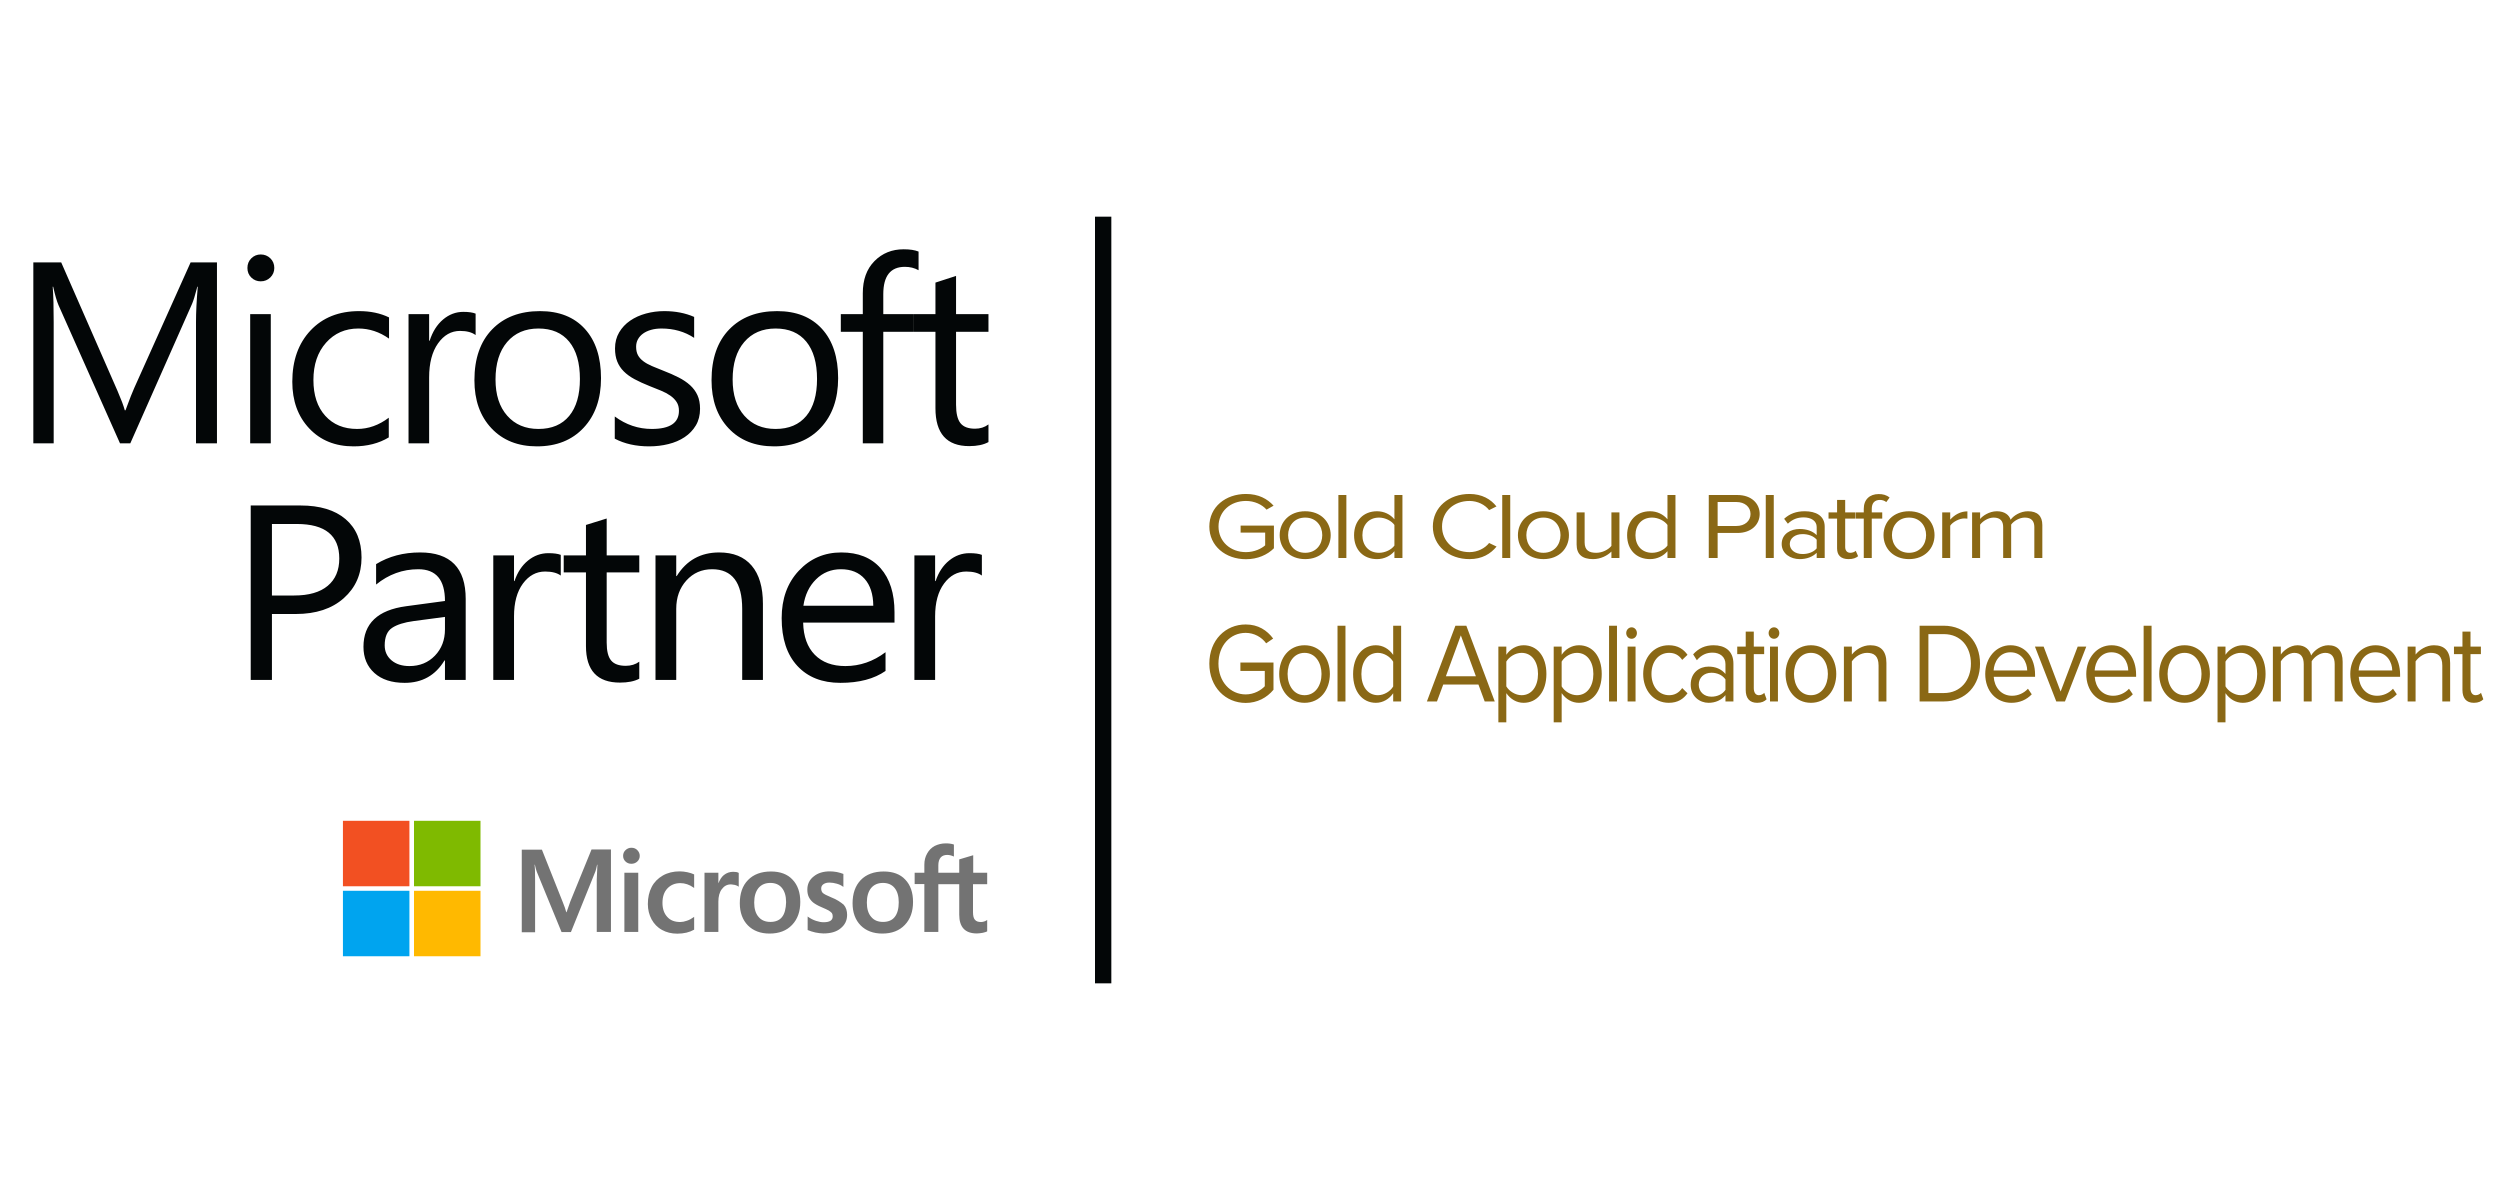<?xml version="1.0" encoding="UTF-8"?><svg width="150" height="72" viewBox="0 0 150 72" fill="none" xmlns="http://www.w3.org/2000/svg">
<rect width="150" height="72" fill="white"/>
<path fill-rule="evenodd" clip-rule="evenodd" d="M59.231 52.366V53.052H58.38V54.731C58.38 54.949 58.418 55.097 58.495 55.187C58.578 55.283 58.694 55.321 58.86 55.321C58.905 55.321 58.962 55.315 59.026 55.296C59.103 55.276 59.148 55.251 59.199 55.219L59.231 55.193V55.879L59.225 55.886C59.173 55.911 59.084 55.943 58.962 55.969C58.847 55.988 58.725 56.007 58.61 56.007C57.906 56.007 57.554 55.629 57.554 54.879V53.052H56.3V55.917H55.461V53.045H54.879V52.366H55.461V51.872C55.461 51.622 55.519 51.404 55.628 51.212C55.736 51.013 55.884 50.865 56.082 50.756C56.281 50.66 56.498 50.602 56.748 50.602C56.946 50.602 57.1 50.628 57.215 50.666L57.234 50.673V51.397L57.202 51.378C57.068 51.321 56.946 51.295 56.831 51.295C56.664 51.295 56.53 51.346 56.441 51.449C56.351 51.551 56.3 51.712 56.3 51.917V52.366H57.554V51.564L57.573 51.558L58.367 51.321L58.393 51.314V52.366H59.231ZM37.533 51.006C37.629 50.917 37.744 50.865 37.885 50.865C38.032 50.865 38.154 50.917 38.237 51.006C38.333 51.103 38.385 51.218 38.385 51.353C38.385 51.487 38.333 51.603 38.237 51.692C38.148 51.776 38.026 51.827 37.885 51.827C37.744 51.827 37.629 51.782 37.533 51.692C37.437 51.603 37.386 51.487 37.386 51.353C37.386 51.212 37.437 51.096 37.533 51.006ZM34.224 54.078L33.994 54.731H33.975C33.936 54.584 33.866 54.36 33.751 54.09L32.515 50.981H31.306V55.937H32.106V52.879C32.106 52.686 32.106 52.468 32.099 52.199C32.095 52.103 32.087 52.024 32.081 51.958L32.081 51.958C32.078 51.931 32.076 51.907 32.074 51.885H32.093C32.131 52.077 32.176 52.218 32.208 52.308L33.693 55.924H34.256L35.728 52.276C35.753 52.212 35.777 52.1 35.802 51.987L35.802 51.987C35.809 51.953 35.817 51.918 35.824 51.885H35.844C35.824 52.25 35.812 52.577 35.805 52.776V55.918H36.657V50.968H35.492L34.224 54.078ZM37.463 52.366H38.295V55.917H37.463V52.366ZM41.245 52.334C41.092 52.301 40.932 52.282 40.778 52.282C40.401 52.282 40.055 52.366 39.767 52.532C39.479 52.699 39.248 52.93 39.101 53.218C38.948 53.513 38.871 53.853 38.871 54.244C38.871 54.584 38.948 54.885 39.095 55.161C39.242 55.43 39.447 55.648 39.722 55.796C39.984 55.943 40.292 56.02 40.637 56.02C41.034 56.02 41.373 55.937 41.642 55.783L41.649 55.776V55.007L41.617 55.033C41.495 55.123 41.354 55.199 41.213 55.244C41.066 55.296 40.932 55.321 40.817 55.321C40.484 55.321 40.221 55.225 40.036 55.014C39.844 54.808 39.748 54.526 39.748 54.174C39.748 53.808 39.844 53.52 40.042 53.308C40.24 53.096 40.503 52.987 40.823 52.987C41.092 52.987 41.367 53.077 41.617 53.257L41.649 53.282V52.468L41.642 52.462L41.633 52.458C41.526 52.414 41.407 52.365 41.245 52.334ZM43.428 52.507C43.594 52.372 43.786 52.308 43.991 52.308C44.132 52.308 44.247 52.327 44.305 52.366L44.324 52.372V53.206L44.292 53.18C44.247 53.148 44.183 53.122 44.094 53.096C44.062 53.092 44.032 53.087 44.003 53.083C43.947 53.073 43.895 53.064 43.844 53.064C43.627 53.064 43.447 53.161 43.306 53.353C43.166 53.539 43.102 53.795 43.102 54.103V55.917H42.27V52.366H43.102V52.987H43.108C43.191 52.789 43.287 52.622 43.428 52.507ZM46.257 52.289C45.675 52.289 45.208 52.462 44.881 52.802C44.548 53.141 44.388 53.609 44.388 54.199C44.388 54.751 44.555 55.2 44.875 55.526C45.195 55.847 45.63 56.014 46.174 56.014C46.744 56.014 47.198 55.841 47.525 55.494C47.857 55.148 48.017 54.687 48.017 54.116C48.017 53.552 47.864 53.103 47.55 52.776C47.249 52.449 46.808 52.289 46.257 52.289ZM46.225 55.315C46.526 55.315 46.769 55.219 46.923 55.02C47.083 54.821 47.153 54.52 47.166 54.135C47.166 53.757 47.077 53.468 46.91 53.27C46.744 53.071 46.513 52.975 46.219 52.975C45.918 52.975 45.681 53.077 45.508 53.282C45.342 53.488 45.252 53.776 45.252 54.154C45.252 54.52 45.336 54.808 45.508 55.007C45.681 55.219 45.925 55.315 46.225 55.315ZM49.873 53.84C49.611 53.731 49.445 53.648 49.368 53.577C49.304 53.513 49.272 53.423 49.272 53.308C49.272 53.212 49.31 53.116 49.406 53.052C49.502 52.987 49.611 52.955 49.771 52.955C49.912 52.955 50.059 52.981 50.2 53.02C50.341 53.058 50.469 53.116 50.571 53.193L50.603 53.218V52.436L50.584 52.43C50.488 52.391 50.36 52.353 50.206 52.321C50.053 52.295 49.912 52.282 49.797 52.282C49.4 52.282 49.073 52.378 48.817 52.59C48.561 52.789 48.44 53.058 48.44 53.372C48.44 53.539 48.465 53.686 48.523 53.808C48.581 53.93 48.664 54.045 48.779 54.142C48.894 54.231 49.061 54.334 49.291 54.43C49.483 54.513 49.63 54.578 49.72 54.629C49.809 54.68 49.867 54.738 49.912 54.783C49.944 54.834 49.963 54.898 49.963 54.981C49.963 55.219 49.784 55.334 49.419 55.334C49.278 55.334 49.131 55.308 48.958 55.251C48.785 55.193 48.625 55.11 48.491 55.014L48.459 54.988V55.802L48.478 55.809C48.6 55.866 48.747 55.905 48.926 55.95C49.105 55.982 49.265 56.007 49.406 56.007C49.835 56.007 50.187 55.911 50.437 55.7C50.693 55.494 50.827 55.231 50.827 54.892C50.827 54.654 50.763 54.443 50.622 54.283C50.437 54.129 50.206 53.968 49.873 53.84ZM51.646 52.802C51.973 52.462 52.44 52.289 53.022 52.289C53.573 52.289 54.014 52.449 54.315 52.776C54.629 53.103 54.782 53.552 54.782 54.116C54.782 54.687 54.623 55.148 54.29 55.494C53.963 55.841 53.509 56.014 52.939 56.014C52.395 56.014 51.96 55.847 51.64 55.526C51.32 55.2 51.154 54.751 51.154 54.199C51.154 53.609 51.32 53.141 51.646 52.802ZM53.682 55.02C53.528 55.219 53.285 55.315 52.984 55.315C52.677 55.315 52.44 55.219 52.267 55.007C52.094 54.808 52.011 54.52 52.011 54.154C52.011 53.776 52.101 53.488 52.267 53.282C52.44 53.077 52.677 52.975 52.978 52.975C53.266 52.975 53.503 53.071 53.669 53.27C53.835 53.468 53.925 53.757 53.925 54.135C53.925 54.52 53.842 54.821 53.682 55.02Z" fill="#737373"/>
<path d="M20.576 49.248H24.565V53.176H20.576V49.248Z" fill="#F25022"/>
<path d="M24.84 49.248H28.83V53.176H24.84V49.248Z" fill="#7FBA00"/>
<path d="M20.576 53.447H24.565V57.375H20.576V53.447Z" fill="#00A4EF"/>
<path d="M24.84 53.447H28.83V57.375H24.84V53.447Z" fill="#FFB900"/>
<path fill-rule="evenodd" clip-rule="evenodd" d="M55.114 16.214C54.873 16.078 54.599 16.01 54.293 16.01C53.429 16.01 52.997 16.557 52.997 17.652V18.849H54.806L54.801 18.849V19.908L52.997 19.908V26.6H51.768V19.908H50.449V18.849H51.768V17.592C51.768 16.779 52.002 16.137 52.469 15.665C52.936 15.193 53.519 14.957 54.218 14.957C54.594 14.957 54.893 15.003 55.114 15.094V16.214ZM54.801 19.908L54.806 19.908V18.849L56.127 18.849V16.956L57.363 16.555V18.849H59.308V19.908H57.363V24.276C57.363 24.796 57.451 25.167 57.627 25.389C57.803 25.611 58.094 25.722 58.501 25.722C58.813 25.722 59.081 25.636 59.308 25.465V26.524C59.016 26.686 58.632 26.767 58.154 26.767C56.803 26.767 56.127 26.01 56.127 24.496V19.908H54.801ZM15.079 16.653C15.235 16.805 15.423 16.88 15.644 16.88C15.87 16.88 16.062 16.802 16.221 16.646C16.379 16.489 16.458 16.3 16.458 16.078C16.458 15.846 16.379 15.653 16.221 15.499C16.062 15.345 15.87 15.268 15.644 15.268C15.423 15.268 15.235 15.345 15.079 15.499C14.923 15.653 14.845 15.846 14.845 16.078C14.845 16.31 14.923 16.502 15.079 16.653ZM11.76 26.6H13.018V15.745H11.436L8.052 23.285C7.937 23.542 7.789 23.917 7.608 24.409L7.532 24.617H7.487C7.417 24.351 7.27 23.961 7.047 23.446L3.673 15.745H2V26.6H3.221V19.333C3.221 18.407 3.203 17.724 3.167 17.285L3.161 17.206H3.191C3.301 17.705 3.409 18.076 3.515 18.319L7.2 26.6H7.818L11.524 18.23C11.607 18.035 11.701 17.735 11.804 17.33L11.835 17.206H11.865C11.795 18.038 11.76 18.742 11.76 19.318V26.6ZM16.247 26.6H15.011V18.849H16.247V26.6ZM21.216 26.782C22.03 26.782 22.734 26.603 23.327 26.244V25.063C22.734 25.512 22.101 25.737 21.427 25.737C20.628 25.737 19.992 25.475 19.517 24.95C19.042 24.425 18.805 23.708 18.805 22.8C18.805 21.876 19.057 21.131 19.562 20.563C20.067 19.995 20.714 19.711 21.503 19.711C22.156 19.711 22.769 19.913 23.342 20.317V19.045C22.824 18.793 22.226 18.667 21.548 18.667C20.332 18.667 19.36 19.054 18.631 19.829C17.903 20.603 17.538 21.629 17.538 22.906C17.538 24.052 17.876 24.984 18.552 25.703C19.228 26.422 20.116 26.782 21.216 26.782ZM28.537 20.105C28.321 19.939 28.009 19.855 27.602 19.855C27.075 19.855 26.634 20.105 26.28 20.605C25.926 21.104 25.748 21.786 25.748 22.648V26.6H24.512V18.848H25.748V20.446H25.779C25.954 19.901 26.223 19.476 26.585 19.17C26.947 18.865 27.351 18.712 27.798 18.712C28.12 18.712 28.366 18.747 28.537 18.818V20.105ZM29.486 25.695C30.167 26.42 31.077 26.782 32.218 26.782C33.389 26.782 34.322 26.41 35.018 25.665C35.714 24.921 36.061 23.93 36.061 22.694C36.061 21.432 35.739 20.446 35.093 19.734C34.447 19.023 33.549 18.667 32.399 18.667C31.193 18.667 30.236 19.033 29.527 19.764C28.819 20.496 28.465 21.513 28.465 22.815C28.465 24.011 28.805 24.971 29.486 25.695ZM32.308 19.711C31.514 19.711 30.886 19.983 30.424 20.525C29.962 21.068 29.731 21.816 29.731 22.77C29.731 23.688 29.964 24.412 30.432 24.942C30.899 25.472 31.524 25.737 32.308 25.737C33.107 25.737 33.721 25.477 34.151 24.957C34.58 24.438 34.795 23.698 34.795 22.739C34.795 21.77 34.58 21.024 34.151 20.499C33.721 19.974 33.107 19.711 32.308 19.711ZM36.886 24.988V26.32C37.469 26.628 38.157 26.782 38.951 26.782C39.353 26.782 39.737 26.736 40.104 26.645C40.471 26.555 40.795 26.416 41.076 26.229C41.357 26.042 41.582 25.808 41.751 25.525C41.919 25.242 42.003 24.91 42.003 24.526C42.003 24.213 41.952 23.943 41.849 23.716C41.746 23.489 41.599 23.288 41.408 23.114C41.217 22.94 40.986 22.784 40.714 22.645C40.443 22.506 40.136 22.371 39.795 22.24C39.596 22.161 39.413 22.087 39.247 22.018L39.109 21.96C38.908 21.874 38.737 21.778 38.597 21.672C38.456 21.566 38.349 21.445 38.276 21.309C38.203 21.172 38.167 21.003 38.167 20.802C38.167 20.64 38.203 20.492 38.276 20.359C38.349 20.225 38.452 20.11 38.585 20.014C38.718 19.918 38.878 19.844 39.064 19.791C39.25 19.738 39.458 19.711 39.689 19.711C40.428 19.711 41.081 19.898 41.649 20.272V19.015C41.121 18.783 40.523 18.667 39.855 18.667C39.478 18.667 39.113 18.715 38.759 18.811C38.404 18.907 38.089 19.049 37.813 19.238C37.536 19.427 37.315 19.662 37.15 19.942C36.984 20.222 36.901 20.544 36.901 20.907C36.901 21.205 36.945 21.465 37.033 21.687C37.121 21.909 37.251 22.107 37.425 22.281C37.598 22.456 37.814 22.612 38.073 22.751C38.331 22.89 38.632 23.027 38.973 23.163C39.22 23.259 39.45 23.351 39.663 23.44C39.877 23.528 40.062 23.628 40.221 23.739C40.379 23.85 40.505 23.977 40.597 24.121C40.691 24.265 40.737 24.44 40.737 24.647C40.737 25.374 40.194 25.737 39.109 25.737C38.3 25.737 37.559 25.487 36.886 24.988ZM46.445 26.782C45.304 26.782 44.394 26.42 43.713 25.695C43.032 24.971 42.692 24.011 42.692 22.815C42.692 21.513 43.046 20.496 43.754 19.764C44.463 19.033 45.42 18.667 46.626 18.667C47.776 18.667 48.674 19.023 49.32 19.734C49.966 20.446 50.288 21.432 50.288 22.694C50.288 23.93 49.941 24.921 49.245 25.665C48.549 26.41 47.615 26.782 46.445 26.782ZM44.651 20.525C45.113 19.983 45.741 19.711 46.535 19.711C47.334 19.711 47.948 19.974 48.378 20.499C48.807 21.024 49.022 21.77 49.022 22.739C49.022 23.698 48.807 24.438 48.378 24.957C47.948 25.477 47.334 25.737 46.535 25.737C45.751 25.737 45.126 25.472 44.659 24.942C44.191 24.412 43.958 23.688 43.958 22.77C43.958 21.816 44.189 21.068 44.651 20.525Z" fill="#030607"/>
<path fill-rule="evenodd" clip-rule="evenodd" d="M16.316 40.796V36.84H17.749C18.957 36.84 19.916 36.523 20.626 35.891C21.337 35.258 21.692 34.446 21.692 33.453C21.692 32.46 21.372 31.692 20.733 31.147C20.093 30.602 19.192 30.329 18.03 30.329H15.043V40.796H16.316ZM16.316 35.73V31.439H17.81C19.508 31.439 20.357 32.129 20.357 33.511C20.357 34.217 20.126 34.763 19.663 35.15C19.201 35.537 18.53 35.73 17.65 35.73H16.316ZM27.942 40.796H26.698V39.628H26.668C26.127 40.523 25.331 40.971 24.28 40.971C23.506 40.971 22.901 40.774 22.464 40.38C22.027 39.986 21.808 39.462 21.808 38.81C21.808 37.414 22.662 36.601 24.371 36.373L26.698 36.059C26.698 34.789 26.165 34.154 25.099 34.154C24.163 34.154 23.319 34.46 22.566 35.073V33.847C23.329 33.38 24.209 33.147 25.205 33.147C27.029 33.147 27.942 34.076 27.942 35.935V40.796ZM24.826 37.263L26.698 37.015V37.759C26.698 38.397 26.497 38.924 26.095 39.34C25.694 39.756 25.184 39.964 24.568 39.964C24.118 39.964 23.758 39.848 23.487 39.617C23.217 39.386 23.082 39.088 23.082 38.723C23.082 38.222 23.228 37.873 23.521 37.675C23.815 37.478 24.249 37.341 24.826 37.263ZM33.646 34.533C33.429 34.373 33.115 34.292 32.706 34.292C32.175 34.292 31.732 34.533 31.375 35.015C31.019 35.497 30.841 36.154 30.841 36.986V40.796H29.597V33.322H30.841V34.862H30.871C31.048 34.336 31.318 33.926 31.682 33.632C32.046 33.337 32.453 33.19 32.903 33.19C33.226 33.19 33.474 33.224 33.646 33.292V34.533ZM37.197 40.956C37.677 40.956 38.064 40.879 38.357 40.723V39.701C38.13 39.866 37.859 39.949 37.546 39.949C37.136 39.949 36.843 39.842 36.666 39.628C36.489 39.414 36.401 39.056 36.401 38.555V34.343H38.357V33.322H36.401V31.11L35.158 31.497V33.322H33.823V34.343H35.158V38.767C35.158 40.227 35.837 40.956 37.197 40.956ZM45.775 40.796H44.532V36.533C44.532 34.947 43.93 34.154 42.727 34.154C42.105 34.154 41.591 34.379 41.184 34.829C40.777 35.279 40.574 35.847 40.574 36.533V40.796H39.33V33.322H40.574V34.562H40.604C41.191 33.618 42.04 33.147 43.152 33.147C44.001 33.147 44.65 33.41 45.1 33.938C45.55 34.466 45.775 35.229 45.775 36.227V40.796ZM48.189 37.358H53.67V36.73C53.67 35.606 53.392 34.728 52.836 34.095C52.28 33.463 51.494 33.147 50.478 33.147C49.462 33.147 48.612 33.513 47.927 34.245C47.242 34.977 46.9 35.925 46.9 37.088C46.9 38.319 47.213 39.274 47.84 39.953C48.467 40.632 49.328 40.971 50.425 40.971C51.547 40.971 52.45 40.733 53.132 40.256V39.132C52.399 39.686 51.596 39.964 50.721 39.964C49.943 39.964 49.331 39.737 48.886 39.285C48.441 38.832 48.209 38.19 48.189 37.358ZM52.397 36.343C52.391 35.652 52.218 35.115 51.877 34.73C51.536 34.346 51.062 34.154 50.456 34.154C49.869 34.154 49.371 34.356 48.962 34.76C48.553 35.163 48.3 35.691 48.204 36.343H52.397ZM57.972 34.292C58.382 34.292 58.695 34.373 58.912 34.533V33.292C58.74 33.224 58.493 33.19 58.169 33.19C57.719 33.19 57.312 33.337 56.949 33.632C56.585 33.926 56.314 34.336 56.137 34.862H56.107V33.322H54.864V40.796H56.107V36.986C56.107 36.154 56.285 35.497 56.642 35.015C56.998 34.533 57.441 34.292 57.972 34.292Z" fill="#030607"/>
<rect x="65.7" y="13" width="0.98" height="46" fill="#030607"/>
<path fill-rule="evenodd" clip-rule="evenodd" d="M76.435 32.896C76.038 33.292 75.455 33.553 74.757 33.553C73.54 33.553 72.56 32.766 72.56 31.593C72.56 30.414 73.54 29.638 74.757 29.638C75.519 29.638 76.044 29.933 76.415 30.341L75.993 30.579C75.724 30.273 75.269 30.057 74.757 30.057C73.822 30.057 73.111 30.686 73.111 31.593C73.111 32.488 73.822 33.128 74.757 33.128C75.269 33.128 75.692 32.913 75.91 32.72V31.955H74.437V31.536H76.435V32.896ZM79.842 32.108C79.842 32.902 79.253 33.547 78.311 33.547C77.37 33.547 76.781 32.902 76.781 32.108C76.781 31.315 77.37 30.675 78.311 30.675C79.253 30.675 79.842 31.315 79.842 32.108ZM78.312 33.168C77.652 33.168 77.287 32.669 77.287 32.108C77.287 31.553 77.652 31.055 78.312 31.055C78.971 31.055 79.336 31.553 79.336 32.108C79.336 32.669 78.971 33.168 78.312 33.168ZM80.782 29.701V33.48H80.303V29.701H80.782ZM84.146 33.48V29.701H83.665V31.157C83.415 30.856 83.038 30.675 82.621 30.675C81.814 30.675 81.244 31.236 81.244 32.114C81.244 33.004 81.814 33.547 82.621 33.547C83.057 33.547 83.435 33.349 83.665 33.072V33.48H84.146ZM81.744 32.114C81.744 32.72 82.116 33.168 82.743 33.168C83.121 33.168 83.499 32.97 83.665 32.732V31.497C83.499 31.259 83.121 31.055 82.743 31.055C82.116 31.055 81.744 31.508 81.744 32.114ZM88.168 33.547C88.924 33.547 89.436 33.23 89.794 32.794L89.346 32.579C89.103 32.896 88.654 33.128 88.168 33.128C87.233 33.128 86.522 32.488 86.522 31.593C86.522 30.686 87.233 30.057 88.168 30.057C88.654 30.057 89.103 30.284 89.346 30.607L89.788 30.386C89.449 29.956 88.924 29.638 88.168 29.638C86.938 29.638 85.971 30.431 85.971 31.593C85.971 32.754 86.938 33.547 88.168 33.547ZM90.614 29.701V33.48H90.134V29.701H90.614ZM92.606 33.547C93.547 33.547 94.137 32.902 94.137 32.108C94.137 31.315 93.547 30.675 92.606 30.675C91.665 30.675 91.075 31.315 91.075 32.108C91.075 32.902 91.665 33.547 92.606 33.547ZM91.581 32.108C91.581 32.669 91.946 33.168 92.606 33.168C93.265 33.168 93.63 32.669 93.63 32.108C93.63 31.553 93.265 31.055 92.606 31.055C91.946 31.055 91.581 31.553 91.581 32.108ZM97.166 33.48V30.743H96.685V32.754C96.506 32.975 96.147 33.168 95.776 33.168C95.353 33.168 95.078 33.026 95.078 32.545V30.743H94.597V32.675C94.597 33.264 94.937 33.547 95.584 33.547C96.045 33.547 96.448 33.332 96.685 33.094V33.48H97.166ZM100.528 29.701V33.48H100.048V33.072C99.817 33.349 99.439 33.547 99.004 33.547C98.197 33.547 97.627 33.004 97.627 32.114C97.627 31.236 98.197 30.675 99.004 30.675C99.42 30.675 99.798 30.856 100.048 31.157V29.701H100.528ZM99.126 33.168C98.498 33.168 98.127 32.72 98.127 32.114C98.127 31.508 98.498 31.055 99.126 31.055C99.504 31.055 99.881 31.259 100.048 31.497V32.732C99.881 32.97 99.504 33.168 99.126 33.168ZM103.058 31.978V33.48H102.526V29.701H104.243C105.101 29.701 105.581 30.222 105.581 30.839C105.581 31.457 105.095 31.978 104.243 31.978H103.058ZM104.179 31.559H103.058V30.12H104.179C104.685 30.12 105.031 30.415 105.031 30.839C105.031 31.264 104.685 31.559 104.179 31.559ZM106.426 29.701V33.48H105.946V29.701H106.426ZM109.482 33.48V31.599C109.482 30.936 108.944 30.675 108.284 30.675C107.778 30.675 107.381 30.822 107.048 31.128L107.272 31.423C107.548 31.157 107.849 31.043 108.22 31.043C108.668 31.043 109.001 31.253 109.001 31.616V32.108C108.752 31.859 108.399 31.74 107.977 31.74C107.451 31.74 106.901 32.023 106.901 32.641C106.901 33.236 107.458 33.547 107.977 33.547C108.393 33.547 108.752 33.417 109.001 33.168V33.48H109.482ZM107.387 32.641C107.387 32.992 107.701 33.242 108.156 33.242C108.489 33.242 108.815 33.128 109.001 32.902V32.38C108.815 32.16 108.489 32.046 108.156 32.046C107.701 32.046 107.387 32.295 107.387 32.641ZM110.916 33.547C111.192 33.547 111.365 33.474 111.486 33.372L111.345 33.049C111.281 33.111 111.16 33.168 111.019 33.168C110.814 33.168 110.711 33.021 110.711 32.817V31.117H111.339V31.117H111.826V33.48H112.306V31.117H112.934V30.743H112.306V30.533C112.306 30.182 112.479 29.995 112.799 29.995C112.953 29.995 113.075 30.046 113.177 30.125L113.376 29.854C113.184 29.695 112.972 29.644 112.722 29.644C112.178 29.644 111.826 29.973 111.826 30.533V30.743H111.313V30.743H110.711V29.995H110.225V30.743H109.712V31.117H110.225V32.907C110.225 33.315 110.455 33.547 110.916 33.547ZM111.313 30.743V31.117H111.339V30.743H111.313ZM114.541 33.547C115.483 33.547 116.072 32.902 116.072 32.108C116.072 31.315 115.483 30.675 114.541 30.675C113.6 30.675 113.011 31.315 113.011 32.108C113.011 32.902 113.6 33.547 114.541 33.547ZM113.517 32.108C113.517 32.669 113.882 33.168 114.541 33.168C115.201 33.168 115.566 32.669 115.566 32.108C115.566 31.553 115.201 31.055 114.541 31.055C113.882 31.055 113.517 31.553 113.517 32.108ZM117.013 33.479V31.542C117.154 31.321 117.558 31.106 117.859 31.106C117.929 31.106 117.987 31.111 118.044 31.117V30.681C117.622 30.681 117.263 30.896 117.013 31.179V30.743H116.533V33.479H117.013ZM122.06 33.48H122.54V31.502C122.54 30.953 122.239 30.675 121.676 30.675C121.227 30.675 120.811 30.936 120.638 31.185C120.549 30.902 120.28 30.675 119.812 30.675C119.351 30.675 118.941 30.964 118.807 31.14V30.743H118.326V33.48H118.807V31.48C118.973 31.259 119.306 31.055 119.62 31.055C120.03 31.055 120.19 31.276 120.19 31.621V33.48H120.67V31.474C120.83 31.253 121.17 31.055 121.49 31.055C121.894 31.055 122.06 31.276 122.06 31.621V33.48Z" fill="#8A6815"/>
<path fill-rule="evenodd" clip-rule="evenodd" d="M74.742 42.176C75.436 42.176 76.014 41.862 76.409 41.385V39.75H74.424V40.255H75.887V41.174C75.671 41.406 75.251 41.665 74.742 41.665C73.813 41.665 73.107 40.895 73.107 39.819C73.107 38.729 73.813 37.972 74.742 37.972C75.251 37.972 75.703 38.231 75.97 38.599L76.39 38.313C76.021 37.822 75.499 37.468 74.742 37.468C73.533 37.468 72.56 38.402 72.56 39.819C72.56 41.229 73.533 42.176 74.742 42.176ZM78.273 42.169C79.208 42.169 79.793 41.392 79.793 40.438C79.793 39.485 79.208 38.715 78.273 38.715C77.338 38.715 76.752 39.485 76.752 40.438C76.752 41.392 77.338 42.169 78.273 42.169ZM77.255 40.438C77.255 41.113 77.618 41.712 78.273 41.712C78.928 41.712 79.291 41.113 79.291 40.438C79.291 39.771 78.928 39.171 78.273 39.171C77.618 39.171 77.255 39.771 77.255 40.438ZM80.728 42.087V37.543H80.251V42.087H80.728ZM84.068 37.543V42.087H83.591V41.596C83.362 41.93 82.987 42.169 82.554 42.169C81.753 42.169 81.186 41.515 81.186 40.445C81.186 39.389 81.753 38.715 82.554 38.715C82.968 38.715 83.343 38.933 83.591 39.294V37.543H84.068ZM82.675 41.712C82.052 41.712 81.683 41.174 81.683 40.445C81.683 39.716 82.052 39.171 82.675 39.171C83.05 39.171 83.426 39.416 83.591 39.703V41.188C83.426 41.474 83.05 41.712 82.675 41.712ZM87.98 37.543L89.685 42.087H89.081L88.706 41.072H86.594L86.218 42.087H85.614L87.325 37.543H87.98ZM88.553 40.575H86.753L87.65 38.122L88.553 40.575ZM92.784 40.438C92.784 41.501 92.224 42.169 91.416 42.169C90.996 42.169 90.633 41.951 90.379 41.59V43.341H89.902V38.797H90.379V39.287C90.602 38.953 90.983 38.715 91.416 38.715C92.224 38.715 92.784 39.369 92.784 40.438ZM91.295 41.712C90.919 41.712 90.544 41.467 90.379 41.181V39.696C90.544 39.41 90.919 39.171 91.295 39.171C91.912 39.171 92.281 39.709 92.281 40.438C92.281 41.167 91.912 41.712 91.295 41.712ZM96.104 40.438C96.104 41.501 95.544 42.169 94.737 42.169C94.317 42.169 93.954 41.951 93.7 41.59V43.341H93.222V38.797H93.7V39.287C93.922 38.953 94.304 38.715 94.737 38.715C95.544 38.715 96.104 39.369 96.104 40.438ZM94.615 41.712C94.24 41.712 93.865 41.467 93.699 41.181V39.696C93.865 39.41 94.24 39.171 94.615 39.171C95.233 39.171 95.602 39.709 95.602 40.438C95.602 41.167 95.233 41.712 94.615 41.712ZM97.019 37.543V42.087H96.543V37.543H97.019ZM97.897 38.327C98.075 38.327 98.215 38.177 98.215 37.986C98.215 37.795 98.075 37.639 97.897 37.639C97.72 37.639 97.573 37.795 97.573 37.986C97.573 38.177 97.72 38.327 97.897 38.327ZM98.133 38.797V42.087H97.656V38.797H98.133ZM100.125 42.169C100.684 42.169 101.015 41.924 101.251 41.597L100.933 41.283C100.729 41.576 100.468 41.712 100.15 41.712C99.501 41.712 99.088 41.167 99.088 40.438C99.088 39.71 99.501 39.171 100.15 39.171C100.468 39.171 100.729 39.294 100.933 39.594L101.251 39.287C101.015 38.96 100.684 38.715 100.125 38.715C99.209 38.715 98.591 39.464 98.591 40.438C98.591 41.413 99.209 42.169 100.125 42.169ZM104.005 39.825V42.087H103.528V41.712C103.28 42.012 102.924 42.169 102.51 42.169C101.995 42.169 101.442 41.794 101.442 41.079C101.442 40.336 101.989 39.996 102.51 39.996C102.93 39.996 103.28 40.139 103.528 40.438V39.846C103.528 39.41 103.197 39.158 102.752 39.158C102.383 39.158 102.084 39.294 101.811 39.614L101.588 39.26C101.919 38.892 102.313 38.715 102.816 38.715C103.471 38.715 104.005 39.028 104.005 39.825ZM102.688 41.801C102.237 41.801 101.925 41.501 101.925 41.079C101.925 40.663 102.237 40.364 102.688 40.364C103.019 40.364 103.344 40.5 103.528 40.766V41.392C103.344 41.665 103.019 41.801 102.688 41.801ZM105.996 41.958C105.875 42.08 105.704 42.169 105.43 42.169C104.972 42.169 104.743 41.89 104.743 41.399V39.246H104.234V38.797H104.743V37.898H105.227V38.797H105.85V39.246H105.227V41.29C105.227 41.535 105.328 41.712 105.532 41.712C105.672 41.712 105.793 41.644 105.856 41.569L105.996 41.958ZM106.441 38.327C106.619 38.327 106.759 38.177 106.759 37.986C106.759 37.795 106.619 37.639 106.441 37.639C106.263 37.639 106.117 37.795 106.117 37.986C106.117 38.177 106.263 38.327 106.441 38.327ZM106.676 38.797V42.087H106.2V38.797H106.676ZM108.656 42.169C109.591 42.169 110.176 41.392 110.176 40.438C110.176 39.485 109.591 38.715 108.656 38.715C107.72 38.715 107.135 39.485 107.135 40.438C107.135 41.392 107.72 42.169 108.656 42.169ZM107.638 40.438C107.638 41.113 108 41.712 108.655 41.712C109.311 41.712 109.673 41.113 109.673 40.438C109.673 39.771 109.311 39.171 108.655 39.171C108 39.171 107.638 39.771 107.638 40.438ZM113.185 42.087V39.778C113.185 39.062 112.848 38.715 112.212 38.715C111.747 38.715 111.327 38.994 111.111 39.274V38.797H110.634V42.087H111.111V39.682C111.295 39.417 111.645 39.171 112.021 39.171C112.434 39.171 112.714 39.349 112.714 39.934V42.087H113.185ZM118.802 39.819C118.802 41.113 117.95 42.087 116.627 42.087H115.176V37.543H116.627C117.95 37.543 118.802 38.531 118.802 39.819ZM116.626 41.583H115.704V38.047H116.626C117.676 38.047 118.255 38.837 118.255 39.819C118.255 40.793 117.657 41.583 116.626 41.583ZM121.906 41.658C121.595 41.985 121.181 42.169 120.685 42.169C119.769 42.169 119.114 41.467 119.114 40.438C119.114 39.485 119.75 38.715 120.628 38.715C121.556 38.715 122.104 39.492 122.104 40.479V40.609H119.623C119.661 41.229 120.062 41.746 120.723 41.746C121.079 41.746 121.429 41.597 121.677 41.324L121.906 41.658ZM121.633 40.227H119.617C119.642 39.73 119.966 39.137 120.622 39.137C121.321 39.137 121.627 39.743 121.633 40.227ZM125.176 38.797L123.898 42.087H123.376L122.097 38.797H122.619L123.637 41.494L124.661 38.797H125.176ZM126.748 42.169C127.244 42.169 127.657 41.985 127.969 41.658L127.74 41.324C127.492 41.597 127.142 41.746 126.786 41.746C126.124 41.746 125.723 41.229 125.685 40.609H128.166V40.479C128.166 39.492 127.619 38.715 126.69 38.715C125.812 38.715 125.176 39.485 125.176 40.438C125.176 41.467 125.831 42.169 126.748 42.169ZM125.679 40.227H127.695C127.689 39.743 127.383 39.137 126.684 39.137C126.028 39.137 125.704 39.73 125.679 40.227ZM129.094 42.087V37.543H128.618V42.087H129.094ZM132.594 40.438C132.594 41.392 132.009 42.169 131.073 42.169C130.138 42.169 129.553 41.392 129.553 40.438C129.553 39.485 130.138 38.715 131.073 38.715C132.009 38.715 132.594 39.485 132.594 40.438ZM131.073 41.712C130.418 41.712 130.055 41.113 130.055 40.438C130.055 39.771 130.418 39.171 131.073 39.171C131.728 39.171 132.091 39.771 132.091 40.438C132.091 41.113 131.728 41.712 131.073 41.712ZM135.934 40.438C135.934 41.501 135.374 42.169 134.566 42.169C134.146 42.169 133.784 41.951 133.529 41.59V43.341H133.052V38.797H133.529V39.287C133.752 38.953 134.133 38.715 134.566 38.715C135.374 38.715 135.934 39.369 135.934 40.438ZM134.445 41.712C134.07 41.712 133.695 41.467 133.529 41.181V39.696C133.695 39.41 134.07 39.171 134.445 39.171C135.062 39.171 135.431 39.709 135.431 40.438C135.431 41.167 135.062 41.712 134.445 41.712ZM140.559 39.71V42.087H140.081V39.853C140.081 39.437 139.916 39.171 139.515 39.171C139.197 39.171 138.86 39.41 138.701 39.675V42.087H138.224V39.853C138.224 39.437 138.065 39.171 137.658 39.171C137.346 39.171 137.015 39.417 136.85 39.682V42.087H136.373V38.797H136.85V39.274C136.983 39.062 137.391 38.715 137.849 38.715C138.313 38.715 138.58 38.987 138.669 39.328C138.841 39.028 139.255 38.715 139.7 38.715C140.26 38.715 140.559 39.049 140.559 39.71ZM142.588 42.169C143.084 42.169 143.497 41.985 143.809 41.658L143.58 41.324C143.332 41.597 142.982 41.746 142.626 41.746C141.964 41.746 141.563 41.229 141.525 40.609H144.006V40.479C144.006 39.492 143.459 38.715 142.53 38.715C141.652 38.715 141.016 39.485 141.016 40.438C141.016 41.467 141.671 42.169 142.588 42.169ZM141.519 40.227H143.536C143.529 39.743 143.224 39.137 142.524 39.137C141.869 39.137 141.545 39.73 141.519 40.227ZM147.009 42.087V39.778C147.009 39.062 146.672 38.715 146.036 38.715C145.571 38.715 145.152 38.994 144.935 39.274V38.797H144.458V42.087H144.935V39.682C145.12 39.417 145.47 39.171 145.845 39.171C146.259 39.171 146.538 39.349 146.538 39.934V42.087H147.009ZM147.747 41.399C147.747 41.89 147.976 42.169 148.434 42.169C148.707 42.169 148.879 42.08 149 41.958L148.86 41.569C148.797 41.644 148.676 41.712 148.536 41.712C148.332 41.712 148.23 41.535 148.23 41.29V39.246H148.854V38.797H148.23V37.898H147.747V38.797H147.238V39.246H147.747V41.399Z" fill="#8A6815"/>
</svg>
